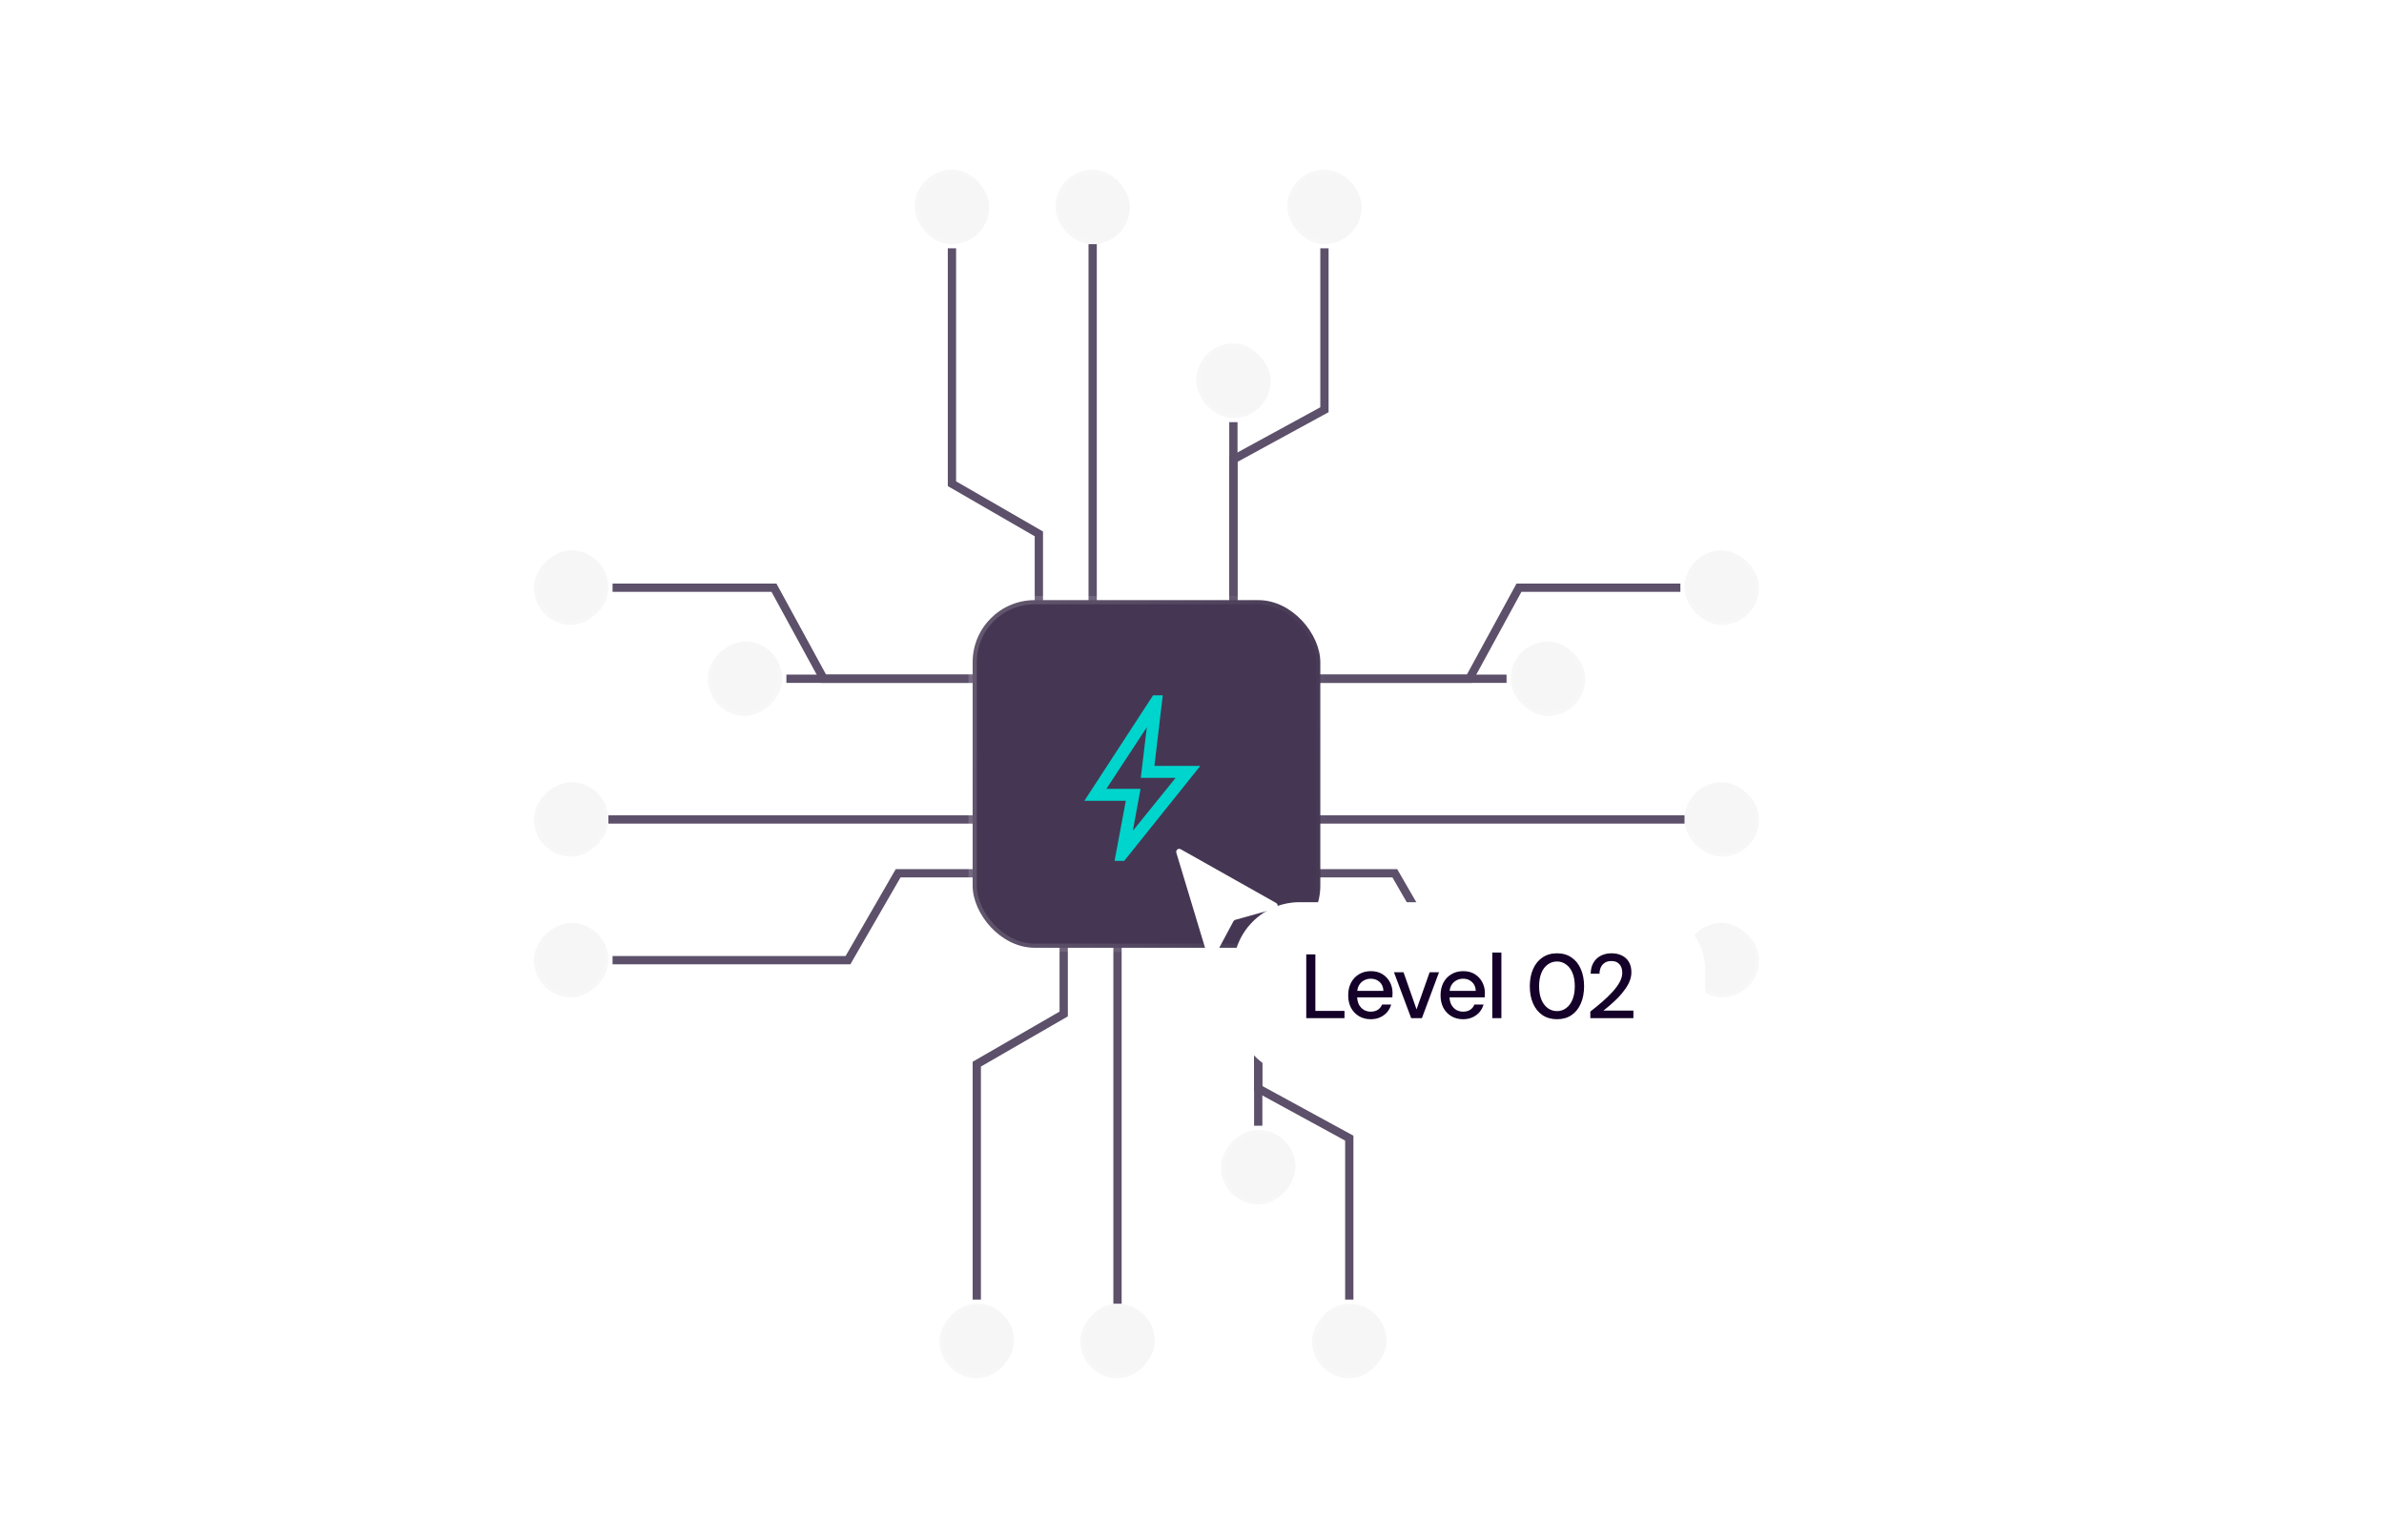 <svg width="288" height="186" viewBox="0 0 288 186" fill="none" xmlns="http://www.w3.org/2000/svg">
<path d="M125.5 76V64.5L115 58.438V30" stroke="#5C506A"/>
<path d="M149 76V55.5L160 49.5L160 30" stroke="#5C506A"/>
<rect x="110.5" y="20.5" width="9" height="9" rx="4.5" fill="#D4D4D4" fill-opacity="0.2"/>
<rect x="110.5" y="20.5" width="9" height="9" rx="4.5" stroke="url(#paint0_linear_440_1288)"/>
<rect x="127.5" y="20.5" width="9" height="9" rx="4.5" fill="#D4D4D4" fill-opacity="0.2"/>
<rect x="127.5" y="20.5" width="9" height="9" rx="4.5" stroke="url(#paint1_linear_440_1288)"/>
<rect x="155.5" y="20.5" width="9" height="9" rx="4.5" fill="#D4D4D4" fill-opacity="0.2"/>
<rect x="155.5" y="20.5" width="9" height="9" rx="4.5" stroke="url(#paint2_linear_440_1288)"/>
<path d="M132 29.5V75.5" stroke="#5C506A"/>
<rect x="144.5" y="41.5" width="9" height="9" rx="4.5" fill="#D4D4D4" fill-opacity="0.2"/>
<rect x="144.5" y="41.5" width="9" height="9" rx="4.5" stroke="url(#paint3_linear_440_1288)"/>
<path d="M149 51L149 76" stroke="#5C506A"/>
<path d="M120 105.5L108.5 105.5L102.438 116L74 116" stroke="#5C506A"/>
<path d="M120 82L99.5 82L93.5 71L74 71" stroke="#5C506A"/>
<rect x="64.5" y="120.5" width="9" height="9" rx="4.5" transform="rotate(-90 64.5 120.5)" fill="#D4D4D4" fill-opacity="0.2"/>
<rect x="64.5" y="120.5" width="9" height="9" rx="4.5" transform="rotate(-90 64.5 120.5)" stroke="url(#paint4_linear_440_1288)"/>
<rect x="64.5" y="103.5" width="9" height="9" rx="4.5" transform="rotate(-90 64.5 103.5)" fill="#D4D4D4" fill-opacity="0.2"/>
<rect x="64.5" y="103.5" width="9" height="9" rx="4.5" transform="rotate(-90 64.5 103.5)" stroke="url(#paint5_linear_440_1288)"/>
<rect x="64.5" y="75.5" width="9" height="9" rx="4.5" transform="rotate(-90 64.5 75.5)" fill="#D4D4D4" fill-opacity="0.2"/>
<rect x="64.5" y="75.5" width="9" height="9" rx="4.5" transform="rotate(-90 64.5 75.5)" stroke="url(#paint6_linear_440_1288)"/>
<path d="M73.5 99L119.5 99" stroke="#5C506A"/>
<rect x="85.5" y="86.5" width="9" height="9" rx="4.5" transform="rotate(-90 85.5 86.5)" fill="#D4D4D4" fill-opacity="0.2"/>
<rect x="85.5" y="86.5" width="9" height="9" rx="4.5" transform="rotate(-90 85.5 86.5)" stroke="url(#paint7_linear_440_1288)"/>
<path d="M95 82L120 82" stroke="#5C506A"/>
<path d="M128.5 111V122.5L118 128.562V157" stroke="#5C506A"/>
<path d="M152 111V131.5L163 137.5L163 157" stroke="#5C506A"/>
<rect x="0.5" y="-0.5" width="9" height="9" rx="4.5" transform="matrix(1 0 0 -1 113 166)" fill="#D4D4D4" fill-opacity="0.2"/>
<rect x="0.5" y="-0.5" width="9" height="9" rx="4.5" transform="matrix(1 0 0 -1 113 166)" stroke="url(#paint8_linear_440_1288)"/>
<rect x="0.5" y="-0.5" width="9" height="9" rx="4.5" transform="matrix(1 0 0 -1 130 166)" fill="#D4D4D4" fill-opacity="0.2"/>
<rect x="0.5" y="-0.5" width="9" height="9" rx="4.5" transform="matrix(1 0 0 -1 130 166)" stroke="url(#paint9_linear_440_1288)"/>
<rect x="0.5" y="-0.5" width="9" height="9" rx="4.5" transform="matrix(1 0 0 -1 158 166)" fill="#D4D4D4" fill-opacity="0.2"/>
<rect x="0.5" y="-0.5" width="9" height="9" rx="4.5" transform="matrix(1 0 0 -1 158 166)" stroke="url(#paint10_linear_440_1288)"/>
<path d="M135 157.5V111.5" stroke="#5C506A"/>
<rect x="0.5" y="-0.5" width="9" height="9" rx="4.5" transform="matrix(1 0 0 -1 147 145)" fill="#D4D4D4" fill-opacity="0.2"/>
<rect x="0.5" y="-0.5" width="9" height="9" rx="4.5" transform="matrix(1 0 0 -1 147 145)" stroke="url(#paint11_linear_440_1288)"/>
<path d="M152 136L152 111" stroke="#5C506A"/>
<path d="M157 105.5L168.5 105.5L174.562 116L203 116" stroke="#5C506A"/>
<path d="M157 82L177.5 82L183.5 71L203 71" stroke="#5C506A"/>
<rect x="-0.5" y="-0.5" width="9" height="9" rx="4.5" transform="matrix(4.37114e-08 -1 -1 -4.37114e-08 212 120)" fill="#D4D4D4" fill-opacity="0.2"/>
<rect x="-0.5" y="-0.5" width="9" height="9" rx="4.5" transform="matrix(4.37114e-08 -1 -1 -4.37114e-08 212 120)" stroke="url(#paint12_linear_440_1288)"/>
<rect x="-0.5" y="-0.5" width="9" height="9" rx="4.5" transform="matrix(4.37114e-08 -1 -1 -4.37114e-08 212 103)" fill="#D4D4D4" fill-opacity="0.2"/>
<rect x="-0.5" y="-0.5" width="9" height="9" rx="4.5" transform="matrix(4.37114e-08 -1 -1 -4.37114e-08 212 103)" stroke="url(#paint13_linear_440_1288)"/>
<rect x="-0.5" y="-0.5" width="9" height="9" rx="4.5" transform="matrix(4.37114e-08 -1 -1 -4.37114e-08 212 75)" fill="#D4D4D4" fill-opacity="0.2"/>
<rect x="-0.5" y="-0.5" width="9" height="9" rx="4.5" transform="matrix(4.37114e-08 -1 -1 -4.37114e-08 212 75)" stroke="url(#paint14_linear_440_1288)"/>
<path d="M203.5 99L157.5 99" stroke="#5C506A"/>
<rect x="-0.5" y="-0.5" width="9" height="9" rx="4.5" transform="matrix(4.37114e-08 -1 -1 -4.37114e-08 191 86)" fill="#D4D4D4" fill-opacity="0.2"/>
<rect x="-0.5" y="-0.5" width="9" height="9" rx="4.5" transform="matrix(4.37114e-08 -1 -1 -4.37114e-08 191 86)" stroke="url(#paint15_linear_440_1288)"/>
<path d="M182 82L157 82" stroke="#5C506A"/>
<rect x="117.5" y="72.5" width="42" height="42" rx="7.5" fill="#453753"/>
<rect x="117.5" y="72.5" width="42" height="42" rx="7.5" stroke="url(#paint16_linear_440_1288)"/>
<mask id="mask0_440_1288" style="mask-type:alpha" maskUnits="userSpaceOnUse" x="124" y="80" width="28" height="28">
<rect x="124" y="80" width="28" height="28" fill="#D9D9D9"/>
</mask>
<g mask="url(#mask0_440_1288)">
<path d="M136.85 100.377L142.023 93.973H137.811L138.546 87.847L133.655 95.304H137.783L136.85 100.377ZM134.647 104L136.004 96.746H131L139.3 84H140.466L139.459 92.532H145L135.812 104H134.647Z" fill="#00D5CD"/>
</g>
<g filter="url(#filter0_d_440_1288)">
<path d="M142.109 99.022L145.933 111.683C146.031 112.007 146.461 112.058 146.612 111.766L149.003 107.305C149.048 107.219 149.125 107.155 149.218 107.128L154.091 105.766C154.16 105.746 154.221 105.705 154.267 105.65C154.312 105.594 154.34 105.526 154.347 105.453C154.354 105.381 154.339 105.307 154.305 105.242C154.271 105.176 154.218 105.122 154.155 105.085L142.634 98.594C142.57 98.559 142.497 98.543 142.424 98.549C142.352 98.554 142.284 98.581 142.228 98.626C142.172 98.67 142.13 98.731 142.109 98.8C142.087 98.87 142.087 98.944 142.107 99.015L142.109 99.022Z" fill="white"/>
</g>
<rect x="149" y="109" width="57" height="21" rx="8" fill="white"/>
<rect x="149.5" y="109.5" width="56" height="20" rx="7.5" stroke="url(#paint17_linear_440_1288)" stroke-opacity="0.5"/>
<path d="M157.803 123V115.3H158.903V122.131H162.423V123H157.803ZM165.587 123.132C165.059 123.132 164.59 123.011 164.179 122.769C163.768 122.527 163.446 122.189 163.211 121.757C162.984 121.324 162.87 120.822 162.87 120.25C162.87 119.663 162.984 119.153 163.211 118.721C163.446 118.281 163.768 117.94 164.179 117.698C164.59 117.448 165.066 117.324 165.609 117.324C166.152 117.324 166.617 117.445 167.006 117.687C167.395 117.929 167.695 118.251 167.908 118.655C168.121 119.051 168.227 119.491 168.227 119.975C168.227 120.048 168.223 120.129 168.216 120.217C168.216 120.297 168.212 120.389 168.205 120.492H163.673V119.711H167.127C167.105 119.249 166.951 118.889 166.665 118.633C166.379 118.369 166.023 118.237 165.598 118.237C165.297 118.237 165.022 118.306 164.773 118.446C164.524 118.578 164.322 118.776 164.168 119.04C164.021 119.296 163.948 119.623 163.948 120.019V120.327C163.948 120.737 164.021 121.086 164.168 121.372C164.322 121.65 164.524 121.863 164.773 122.01C165.022 122.149 165.294 122.219 165.587 122.219C165.939 122.219 166.229 122.142 166.456 121.988C166.683 121.834 166.852 121.625 166.962 121.361H168.062C167.967 121.698 167.805 122.002 167.578 122.274C167.351 122.538 167.068 122.747 166.731 122.901C166.401 123.055 166.02 123.132 165.587 123.132ZM170.477 123L168.398 117.456H169.553L171.126 121.944L172.71 117.456H173.843L171.775 123H170.477ZM176.744 123.132C176.216 123.132 175.746 123.011 175.336 122.769C174.925 122.527 174.602 122.189 174.368 121.757C174.14 121.324 174.027 120.822 174.027 120.25C174.027 119.663 174.14 119.153 174.368 118.721C174.602 118.281 174.925 117.94 175.336 117.698C175.746 117.448 176.223 117.324 176.766 117.324C177.308 117.324 177.774 117.445 178.163 117.687C178.551 117.929 178.852 118.251 179.065 118.655C179.277 119.051 179.384 119.491 179.384 119.975C179.384 120.048 179.38 120.129 179.373 120.217C179.373 120.297 179.369 120.389 179.362 120.492H174.83V119.711H178.284C178.262 119.249 178.108 118.889 177.822 118.633C177.536 118.369 177.18 118.237 176.755 118.237C176.454 118.237 176.179 118.306 175.93 118.446C175.68 118.578 175.479 118.776 175.325 119.04C175.178 119.296 175.105 119.623 175.105 120.019V120.327C175.105 120.737 175.178 121.086 175.325 121.372C175.479 121.65 175.68 121.863 175.93 122.01C176.179 122.149 176.45 122.219 176.744 122.219C177.096 122.219 177.385 122.142 177.613 121.988C177.84 121.834 178.009 121.625 178.119 121.361H179.219C179.123 121.698 178.962 122.002 178.735 122.274C178.507 122.538 178.225 122.747 177.888 122.901C177.558 123.055 177.176 123.132 176.744 123.132ZM180.276 123V115.08H181.376V123H180.276ZM188.098 123.132C187.416 123.132 186.83 122.967 186.338 122.637C185.847 122.299 185.469 121.834 185.205 121.24C184.941 120.638 184.809 119.942 184.809 119.15C184.809 118.358 184.941 117.665 185.205 117.071C185.469 116.469 185.847 116.004 186.338 115.674C186.83 115.336 187.416 115.168 188.098 115.168C188.78 115.168 189.363 115.336 189.847 115.674C190.339 116.004 190.713 116.469 190.969 117.071C191.233 117.665 191.365 118.358 191.365 119.15C191.365 119.942 191.233 120.638 190.969 121.24C190.713 121.834 190.339 122.299 189.847 122.637C189.363 122.967 188.78 123.132 188.098 123.132ZM188.098 122.153C188.509 122.153 188.876 122.032 189.198 121.79C189.528 121.548 189.785 121.203 189.968 120.756C190.152 120.308 190.243 119.773 190.243 119.15C190.243 118.526 190.152 117.991 189.968 117.544C189.785 117.096 189.528 116.755 189.198 116.521C188.876 116.279 188.509 116.158 188.098 116.158C187.68 116.158 187.306 116.279 186.976 116.521C186.646 116.755 186.39 117.096 186.206 117.544C186.023 117.991 185.931 118.526 185.931 119.15C185.931 119.773 186.023 120.308 186.206 120.756C186.39 121.203 186.646 121.548 186.976 121.79C187.306 122.032 187.68 122.153 188.098 122.153ZM192.12 123V122.208C192.634 121.812 193.121 121.412 193.583 121.009C194.045 120.605 194.456 120.206 194.815 119.81C195.182 119.406 195.468 119.014 195.673 118.633C195.879 118.244 195.981 117.874 195.981 117.522C195.981 117.272 195.937 117.041 195.849 116.829C195.761 116.616 195.622 116.444 195.431 116.312C195.241 116.172 194.98 116.103 194.65 116.103C194.335 116.103 194.071 116.172 193.858 116.312C193.653 116.451 193.495 116.638 193.385 116.873C193.283 117.1 193.231 117.353 193.231 117.632H192.164C192.172 117.104 192.285 116.656 192.505 116.29C192.725 115.923 193.022 115.644 193.396 115.454C193.778 115.263 194.203 115.168 194.672 115.168C195.164 115.168 195.589 115.259 195.948 115.443C196.308 115.619 196.586 115.879 196.784 116.224C196.982 116.561 197.081 116.975 197.081 117.467C197.081 117.819 197.012 118.171 196.872 118.523C196.733 118.867 196.542 119.205 196.3 119.535C196.066 119.865 195.802 120.184 195.508 120.492C195.215 120.792 194.911 121.078 194.595 121.35C194.287 121.621 193.99 121.867 193.704 122.087H197.323V123H192.12Z" fill="#140028"/>
<defs>
<filter id="filter0_d_440_1288" x="138.092" y="98.547" width="20.256" height="21.411" filterUnits="userSpaceOnUse" color-interpolation-filters="sRGB">
<feFlood flood-opacity="0" result="BackgroundImageFix"/>
<feColorMatrix in="SourceAlpha" type="matrix" values="0 0 0 0 0 0 0 0 0 0 0 0 0 0 0 0 0 0 127 0" result="hardAlpha"/>
<feOffset dy="4"/>
<feGaussianBlur stdDeviation="2"/>
<feComposite in2="hardAlpha" operator="out"/>
<feColorMatrix type="matrix" values="0 0 0 0 0 0 0 0 0 0 0 0 0 0 0 0 0 0 0.25 0"/>
<feBlend mode="normal" in2="BackgroundImageFix" result="effect1_dropShadow_440_1288"/>
<feBlend mode="normal" in="SourceGraphic" in2="effect1_dropShadow_440_1288" result="shape"/>
</filter>
<linearGradient id="paint0_linear_440_1288" x1="110" y1="20" x2="121.029" y2="21.306" gradientUnits="userSpaceOnUse">
<stop stop-color="white" stop-opacity="0.17"/>
<stop offset="1" stop-color="white" stop-opacity="0"/>
</linearGradient>
<linearGradient id="paint1_linear_440_1288" x1="127" y1="20" x2="138.029" y2="21.306" gradientUnits="userSpaceOnUse">
<stop stop-color="white" stop-opacity="0.17"/>
<stop offset="1" stop-color="white" stop-opacity="0"/>
</linearGradient>
<linearGradient id="paint2_linear_440_1288" x1="155" y1="20" x2="166.029" y2="21.306" gradientUnits="userSpaceOnUse">
<stop stop-color="white" stop-opacity="0.17"/>
<stop offset="1" stop-color="white" stop-opacity="0"/>
</linearGradient>
<linearGradient id="paint3_linear_440_1288" x1="144" y1="41" x2="155.029" y2="42.306" gradientUnits="userSpaceOnUse">
<stop stop-color="white" stop-opacity="0.17"/>
<stop offset="1" stop-color="white" stop-opacity="0"/>
</linearGradient>
<linearGradient id="paint4_linear_440_1288" x1="64" y1="121" x2="75.029" y2="122.306" gradientUnits="userSpaceOnUse">
<stop stop-color="white" stop-opacity="0.17"/>
<stop offset="1" stop-color="white" stop-opacity="0"/>
</linearGradient>
<linearGradient id="paint5_linear_440_1288" x1="64" y1="104" x2="75.029" y2="105.306" gradientUnits="userSpaceOnUse">
<stop stop-color="white" stop-opacity="0.17"/>
<stop offset="1" stop-color="white" stop-opacity="0"/>
</linearGradient>
<linearGradient id="paint6_linear_440_1288" x1="64" y1="76" x2="75.029" y2="77.306" gradientUnits="userSpaceOnUse">
<stop stop-color="white" stop-opacity="0.17"/>
<stop offset="1" stop-color="white" stop-opacity="0"/>
</linearGradient>
<linearGradient id="paint7_linear_440_1288" x1="85" y1="87" x2="96.029" y2="88.306" gradientUnits="userSpaceOnUse">
<stop stop-color="white" stop-opacity="0.17"/>
<stop offset="1" stop-color="white" stop-opacity="0"/>
</linearGradient>
<linearGradient id="paint8_linear_440_1288" x1="0" y1="0" x2="11.029" y2="1.306" gradientUnits="userSpaceOnUse">
<stop stop-color="white" stop-opacity="0.17"/>
<stop offset="1" stop-color="white" stop-opacity="0"/>
</linearGradient>
<linearGradient id="paint9_linear_440_1288" x1="0" y1="0" x2="11.029" y2="1.306" gradientUnits="userSpaceOnUse">
<stop stop-color="white" stop-opacity="0.17"/>
<stop offset="1" stop-color="white" stop-opacity="0"/>
</linearGradient>
<linearGradient id="paint10_linear_440_1288" x1="0" y1="0" x2="11.029" y2="1.306" gradientUnits="userSpaceOnUse">
<stop stop-color="white" stop-opacity="0.17"/>
<stop offset="1" stop-color="white" stop-opacity="0"/>
</linearGradient>
<linearGradient id="paint11_linear_440_1288" x1="0" y1="0" x2="11.029" y2="1.306" gradientUnits="userSpaceOnUse">
<stop stop-color="white" stop-opacity="0.17"/>
<stop offset="1" stop-color="white" stop-opacity="0"/>
</linearGradient>
<linearGradient id="paint12_linear_440_1288" x1="0" y1="0" x2="11.029" y2="1.306" gradientUnits="userSpaceOnUse">
<stop stop-color="white" stop-opacity="0.17"/>
<stop offset="1" stop-color="white" stop-opacity="0"/>
</linearGradient>
<linearGradient id="paint13_linear_440_1288" x1="0" y1="0" x2="11.029" y2="1.306" gradientUnits="userSpaceOnUse">
<stop stop-color="white" stop-opacity="0.17"/>
<stop offset="1" stop-color="white" stop-opacity="0"/>
</linearGradient>
<linearGradient id="paint14_linear_440_1288" x1="0" y1="0" x2="11.029" y2="1.306" gradientUnits="userSpaceOnUse">
<stop stop-color="white" stop-opacity="0.17"/>
<stop offset="1" stop-color="white" stop-opacity="0"/>
</linearGradient>
<linearGradient id="paint15_linear_440_1288" x1="0" y1="0" x2="11.029" y2="1.306" gradientUnits="userSpaceOnUse">
<stop stop-color="white" stop-opacity="0.17"/>
<stop offset="1" stop-color="white" stop-opacity="0"/>
</linearGradient>
<linearGradient id="paint16_linear_440_1288" x1="117" y1="72" x2="164.426" y2="77.615" gradientUnits="userSpaceOnUse">
<stop stop-color="white" stop-opacity="0.17"/>
<stop offset="1" stop-color="white" stop-opacity="0"/>
</linearGradient>
<linearGradient id="paint17_linear_440_1288" x1="149" y1="111.625" x2="205.891" y2="130.332" gradientUnits="userSpaceOnUse">
<stop stop-color="white" stop-opacity="0.5"/>
<stop offset="1" stop-color="white" stop-opacity="0.1"/>
</linearGradient>
</defs>
</svg>
